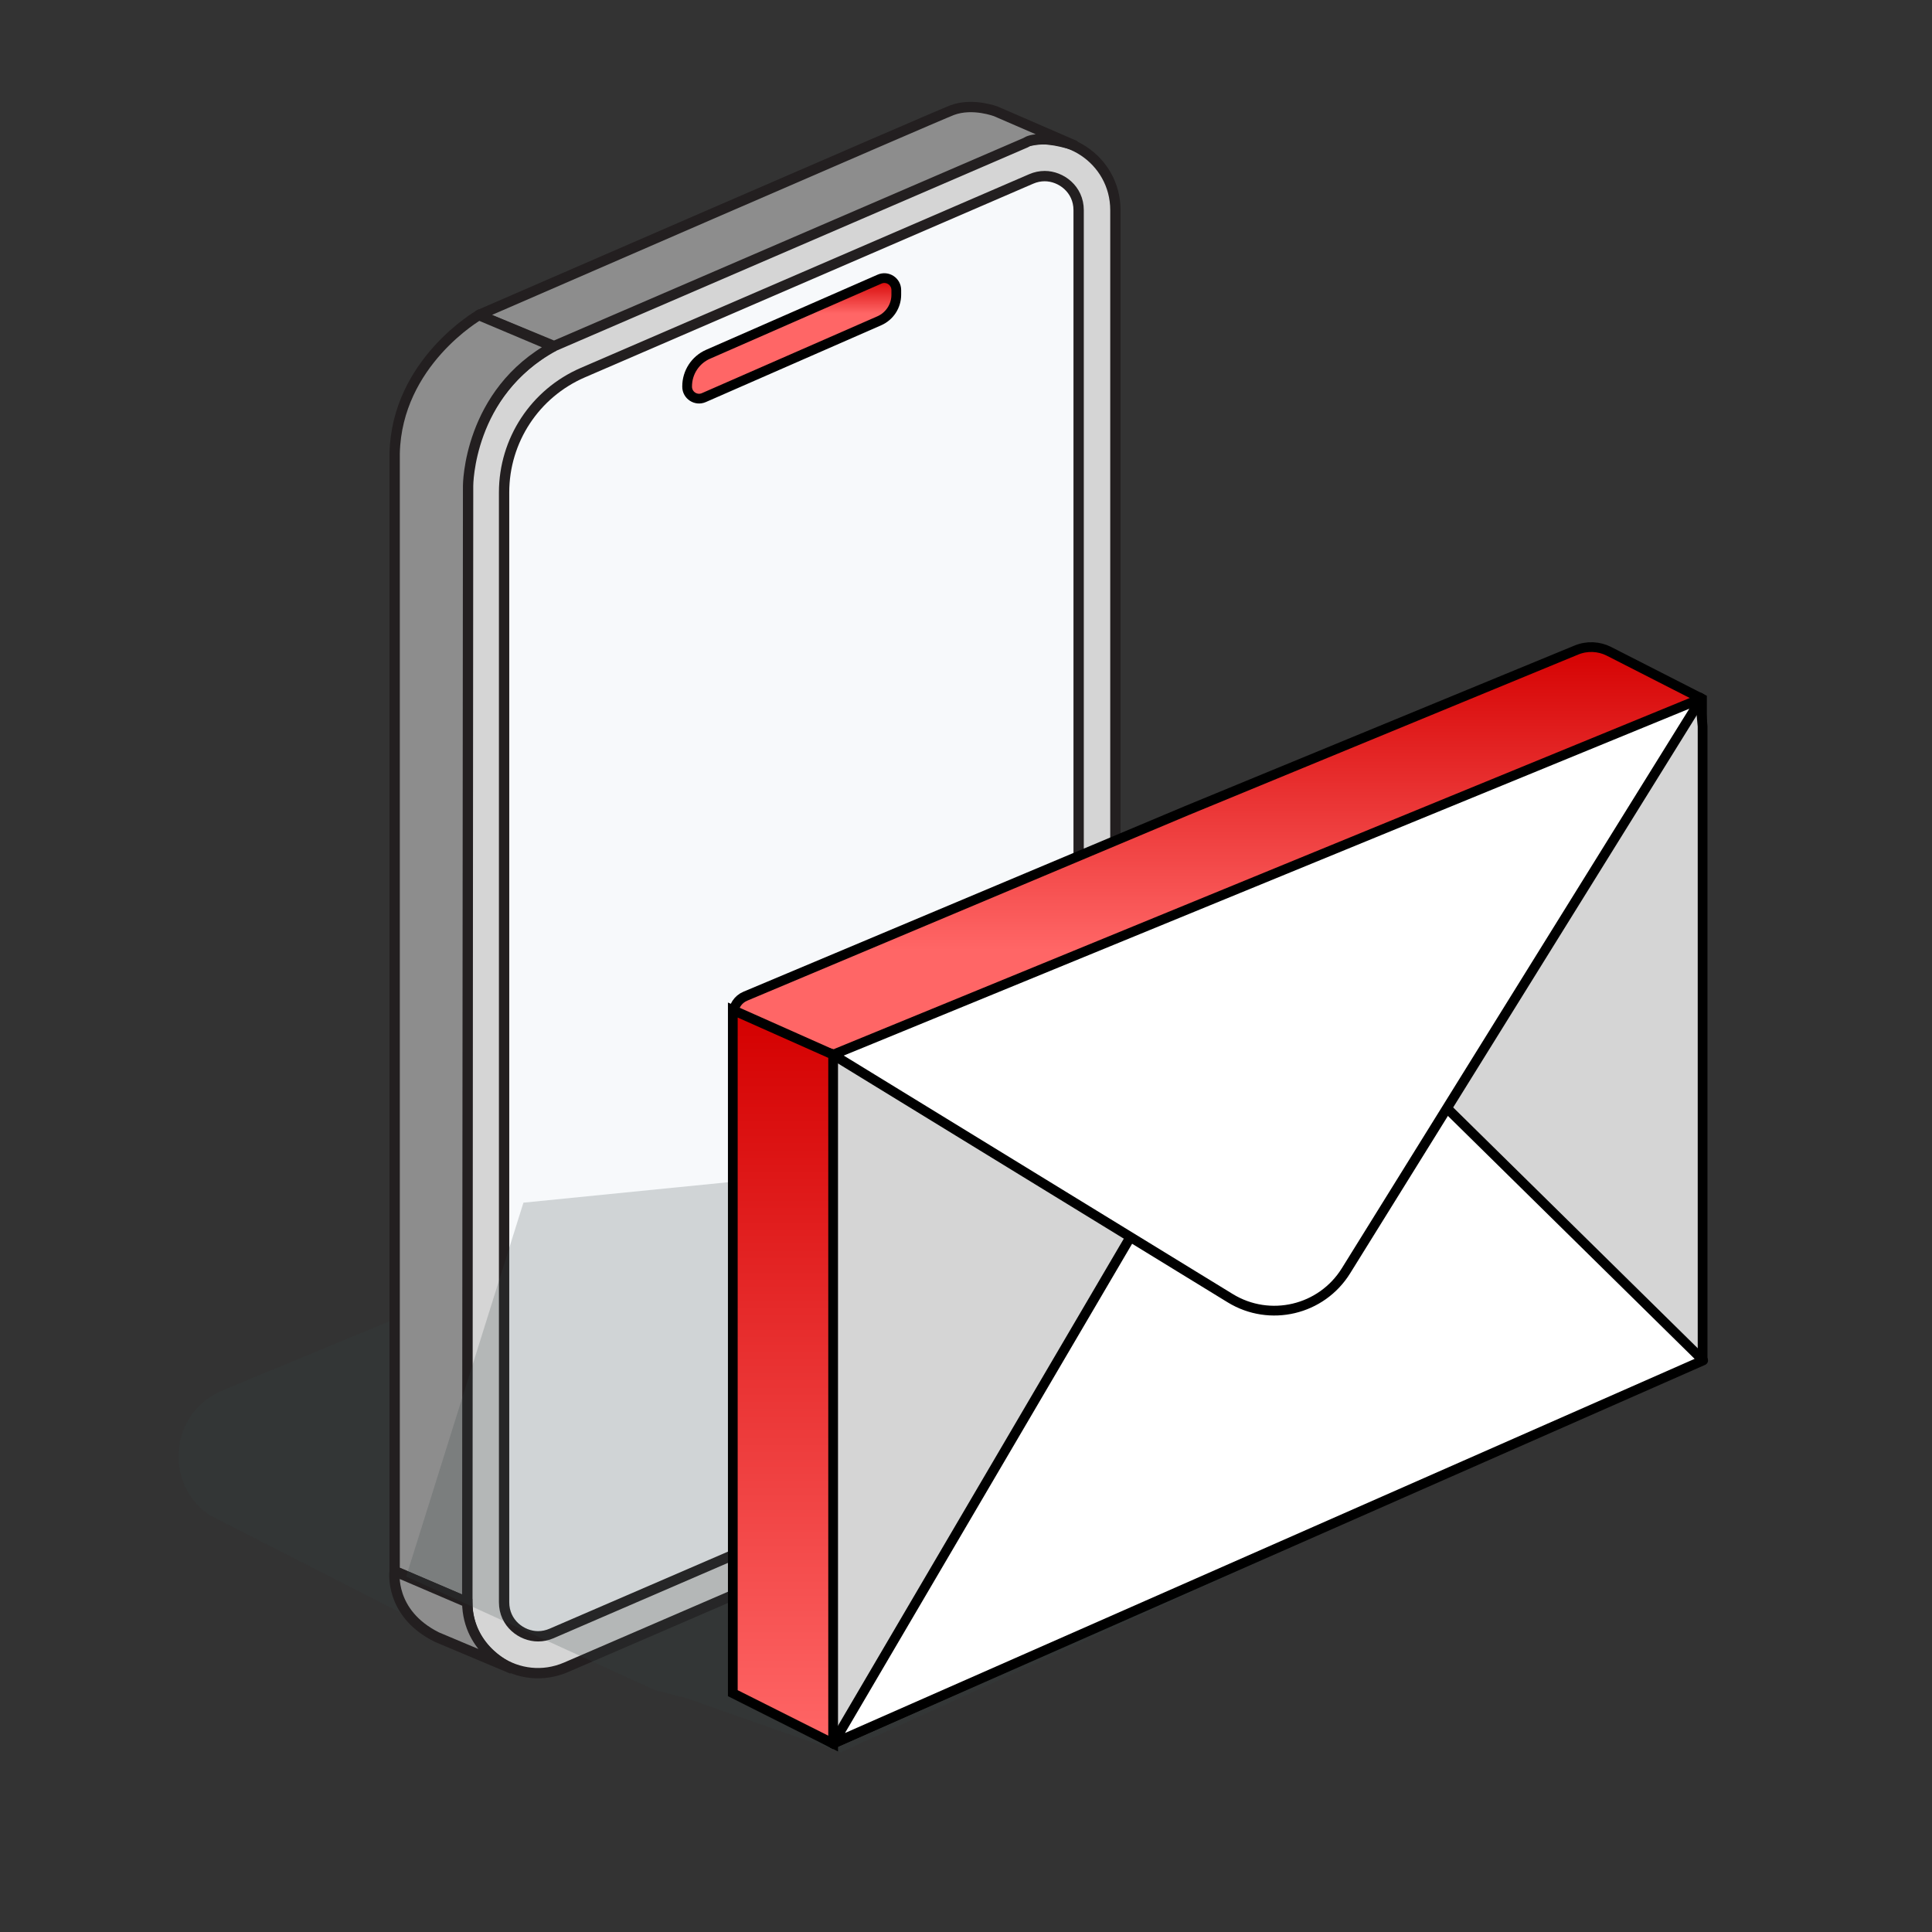 <svg width="73" height="73" viewBox="0 0 73 73" fill="none" xmlns="http://www.w3.org/2000/svg">
<rect x="0" y="0" width="73" height="73" fill="#333333" stroke="none"/>
<g clip-path="url(#clip0_2181_27704)">
<path opacity="0.2" d="M19.882 63.356L7.891 57.235C6.151 56.01 6.444 53.347 8.411 52.534L25.16 45.598L39.809 54.814L19.88 63.354L19.882 63.356Z" fill="#354144"/>
<path d="M38.331 55.679L21.389 62.998C19.622 63.76 17.652 62.467 17.652 60.542V18.605C17.652 16.084 19.151 13.803 21.466 12.803L38.408 5.484C40.175 4.722 42.145 6.016 42.145 7.94V49.875C42.145 52.397 40.646 54.678 38.331 55.677V55.679Z" fill="#D5D5D5" stroke="#231F20" stroke-width="0.39" stroke-miterlimit="10" stroke-linejoin="round"/>
<path d="M20.329 61.827C19.713 61.827 19.047 61.335 19.047 60.54V18.605C19.047 16.637 20.214 14.862 22.021 14.08L38.964 6.761C39.13 6.689 39.302 6.654 39.474 6.654C40.09 6.654 40.756 7.147 40.756 7.941V49.877C40.756 51.844 39.589 53.619 37.782 54.401L20.84 61.72C20.673 61.792 20.501 61.827 20.329 61.827Z" fill="#F7F9FB" stroke="#231F20" stroke-width="0.39" stroke-miterlimit="10"/>
<path d="M40.578 5.487L37.64 4.213C37.64 4.213 36.758 3.869 35.974 4.163C35.42 4.37 18.094 11.902 18.094 11.902L20.935 13.077L38.765 5.386C38.765 5.386 39.156 5.043 40.577 5.484L40.578 5.487Z" fill="#8D8D8D" stroke="#231F20" stroke-width="0.39" stroke-miterlimit="10" stroke-linejoin="round"/>
<path d="M20.91 13.093L18.096 11.906C18.096 11.906 14.994 13.686 14.912 17.13V59.365L17.655 60.54L17.687 18.353C17.687 18.353 17.687 14.827 20.936 13.079L20.91 13.093Z" fill="#8D8D8D" stroke="#231F20" stroke-width="0.39" stroke-miterlimit="10"/>
<path d="M14.911 59.365C14.911 59.365 14.691 60.95 16.503 61.856L19.357 63.057C19.357 63.057 17.679 62.397 17.654 60.542L14.911 59.367V59.365Z" fill="#8D8D8D" stroke="#231F20" stroke-width="0.39" stroke-miterlimit="10"/>
<path d="M33.224 12.121L26.594 15.024C26.297 15.154 25.963 14.936 25.963 14.612V14.597C25.963 14.073 26.274 13.596 26.754 13.386L33.235 10.546C33.532 10.416 33.866 10.635 33.866 10.959V11.137C33.866 11.564 33.614 11.949 33.224 12.121Z" fill="url(#paint0_linear_2181_27704)" stroke="black" stroke-width="0.368"/>
</g>
<path d="M38.111 43.866L64.098 51.463L31.769 66.21L25.87 64.147L24.761 63.866L15.348 59.568L19.778 45.442L37.667 43.656L38.111 43.866Z" fill="#354144" fill-opacity="0.2"/>
<path d="M64.309 26.403V50.245C64.309 50.866 63.92 51.421 63.335 51.631L45.714 57.975L28.942 63.454C28.689 63.537 28.412 63.508 28.18 63.375C27.889 63.207 27.709 62.896 27.709 62.559V38.321C27.709 38.025 27.887 37.757 28.16 37.642L44.831 30.633L59.565 24.561C59.963 24.397 60.413 24.416 60.796 24.611L64.309 26.403Z" fill="url(#paint1_linear_2181_27704)" stroke="black" stroke-width="0.368"/>
<path d="M64.332 27.434V51.301L31.478 65.883L30.645 65.404V39.592L49.964 45.226L64.229 26.353L64.332 27.434Z" fill="#D5D5D5"/>
<path d="M64.332 27.434H64.516C64.516 27.429 64.516 27.423 64.515 27.417L64.332 27.434ZM64.332 51.301L64.407 51.469L64.516 51.421V51.301H64.332ZM31.478 65.883L31.386 66.043L31.467 66.09L31.552 66.052L31.478 65.883ZM30.645 65.404H30.46V65.511L30.553 65.564L30.645 65.404ZM30.645 39.592L30.696 39.415L30.46 39.346V39.592H30.645ZM49.964 45.226L49.913 45.403L50.034 45.438L50.111 45.337L49.964 45.226ZM64.229 26.353L64.412 26.335C64.405 26.26 64.352 26.196 64.279 26.176C64.206 26.155 64.128 26.181 64.082 26.242L64.229 26.353ZM64.148 27.434V51.301H64.516V27.434H64.148ZM64.257 51.133L31.403 65.715L31.552 66.052L64.407 51.469L64.257 51.133ZM31.57 65.724L30.736 65.245L30.553 65.564L31.386 66.043L31.57 65.724ZM30.829 65.404V39.592H30.46V65.404H30.829ZM30.593 39.769L49.913 45.403L50.016 45.049L30.696 39.415L30.593 39.769ZM50.111 45.337L64.376 26.464L64.082 26.242L49.817 45.114L50.111 45.337ZM64.046 26.37L64.148 27.452L64.515 27.417L64.412 26.335L64.046 26.37Z" fill="black"/>
<path d="M64.353 51.403L31.48 65.88L46.833 39.719C47.884 37.928 50.34 37.603 51.819 39.061L64.353 51.403Z" fill="white" stroke="black" stroke-width="0.368" stroke-linejoin="round"/>
<path d="M31.476 39.852L64.287 26.392L50.858 48.016C49.933 49.506 47.979 49.968 46.484 49.052L31.476 39.852Z" fill="white" stroke="black" stroke-width="0.368" stroke-linejoin="round"/>
<path d="M31.477 40.069L28.979 38.627V64.439L31.478 65.88L31.477 40.069Z" fill="#80B6F1"/>
<path d="M31.48 39.851L27.689 38.164V63.976L31.48 65.88V39.851Z" fill="url(#paint2_linear_2181_27704)" stroke="black" stroke-width="0.368"/>
<defs>
<linearGradient id="paint0_linear_2181_27704" x1="29.914" y1="10.508" x2="29.914" y2="11.853" gradientUnits="userSpaceOnUse">
<stop stop-color="#D40000"/>
<stop offset="1" stop-color="#FF6666"/>
</linearGradient>
<linearGradient id="paint1_linear_2181_27704" x1="46.009" y1="24.303" x2="46.009" y2="35.902" gradientUnits="userSpaceOnUse">
<stop stop-color="#D40000"/>
<stop offset="1" stop-color="#FF6666"/>
</linearGradient>
<linearGradient id="paint2_linear_2181_27704" x1="29.585" y1="38.164" x2="29.585" y2="65.88" gradientUnits="userSpaceOnUse">
<stop stop-color="#D40000"/>
<stop offset="1" stop-color="#FF6666"/>
</linearGradient>
<clipPath id="clip0_2181_27704">
<rect width="66.733" height="66.733" fill="white" transform="translate(3.035 3.033)"/>
</clipPath>
</defs>
</svg>
